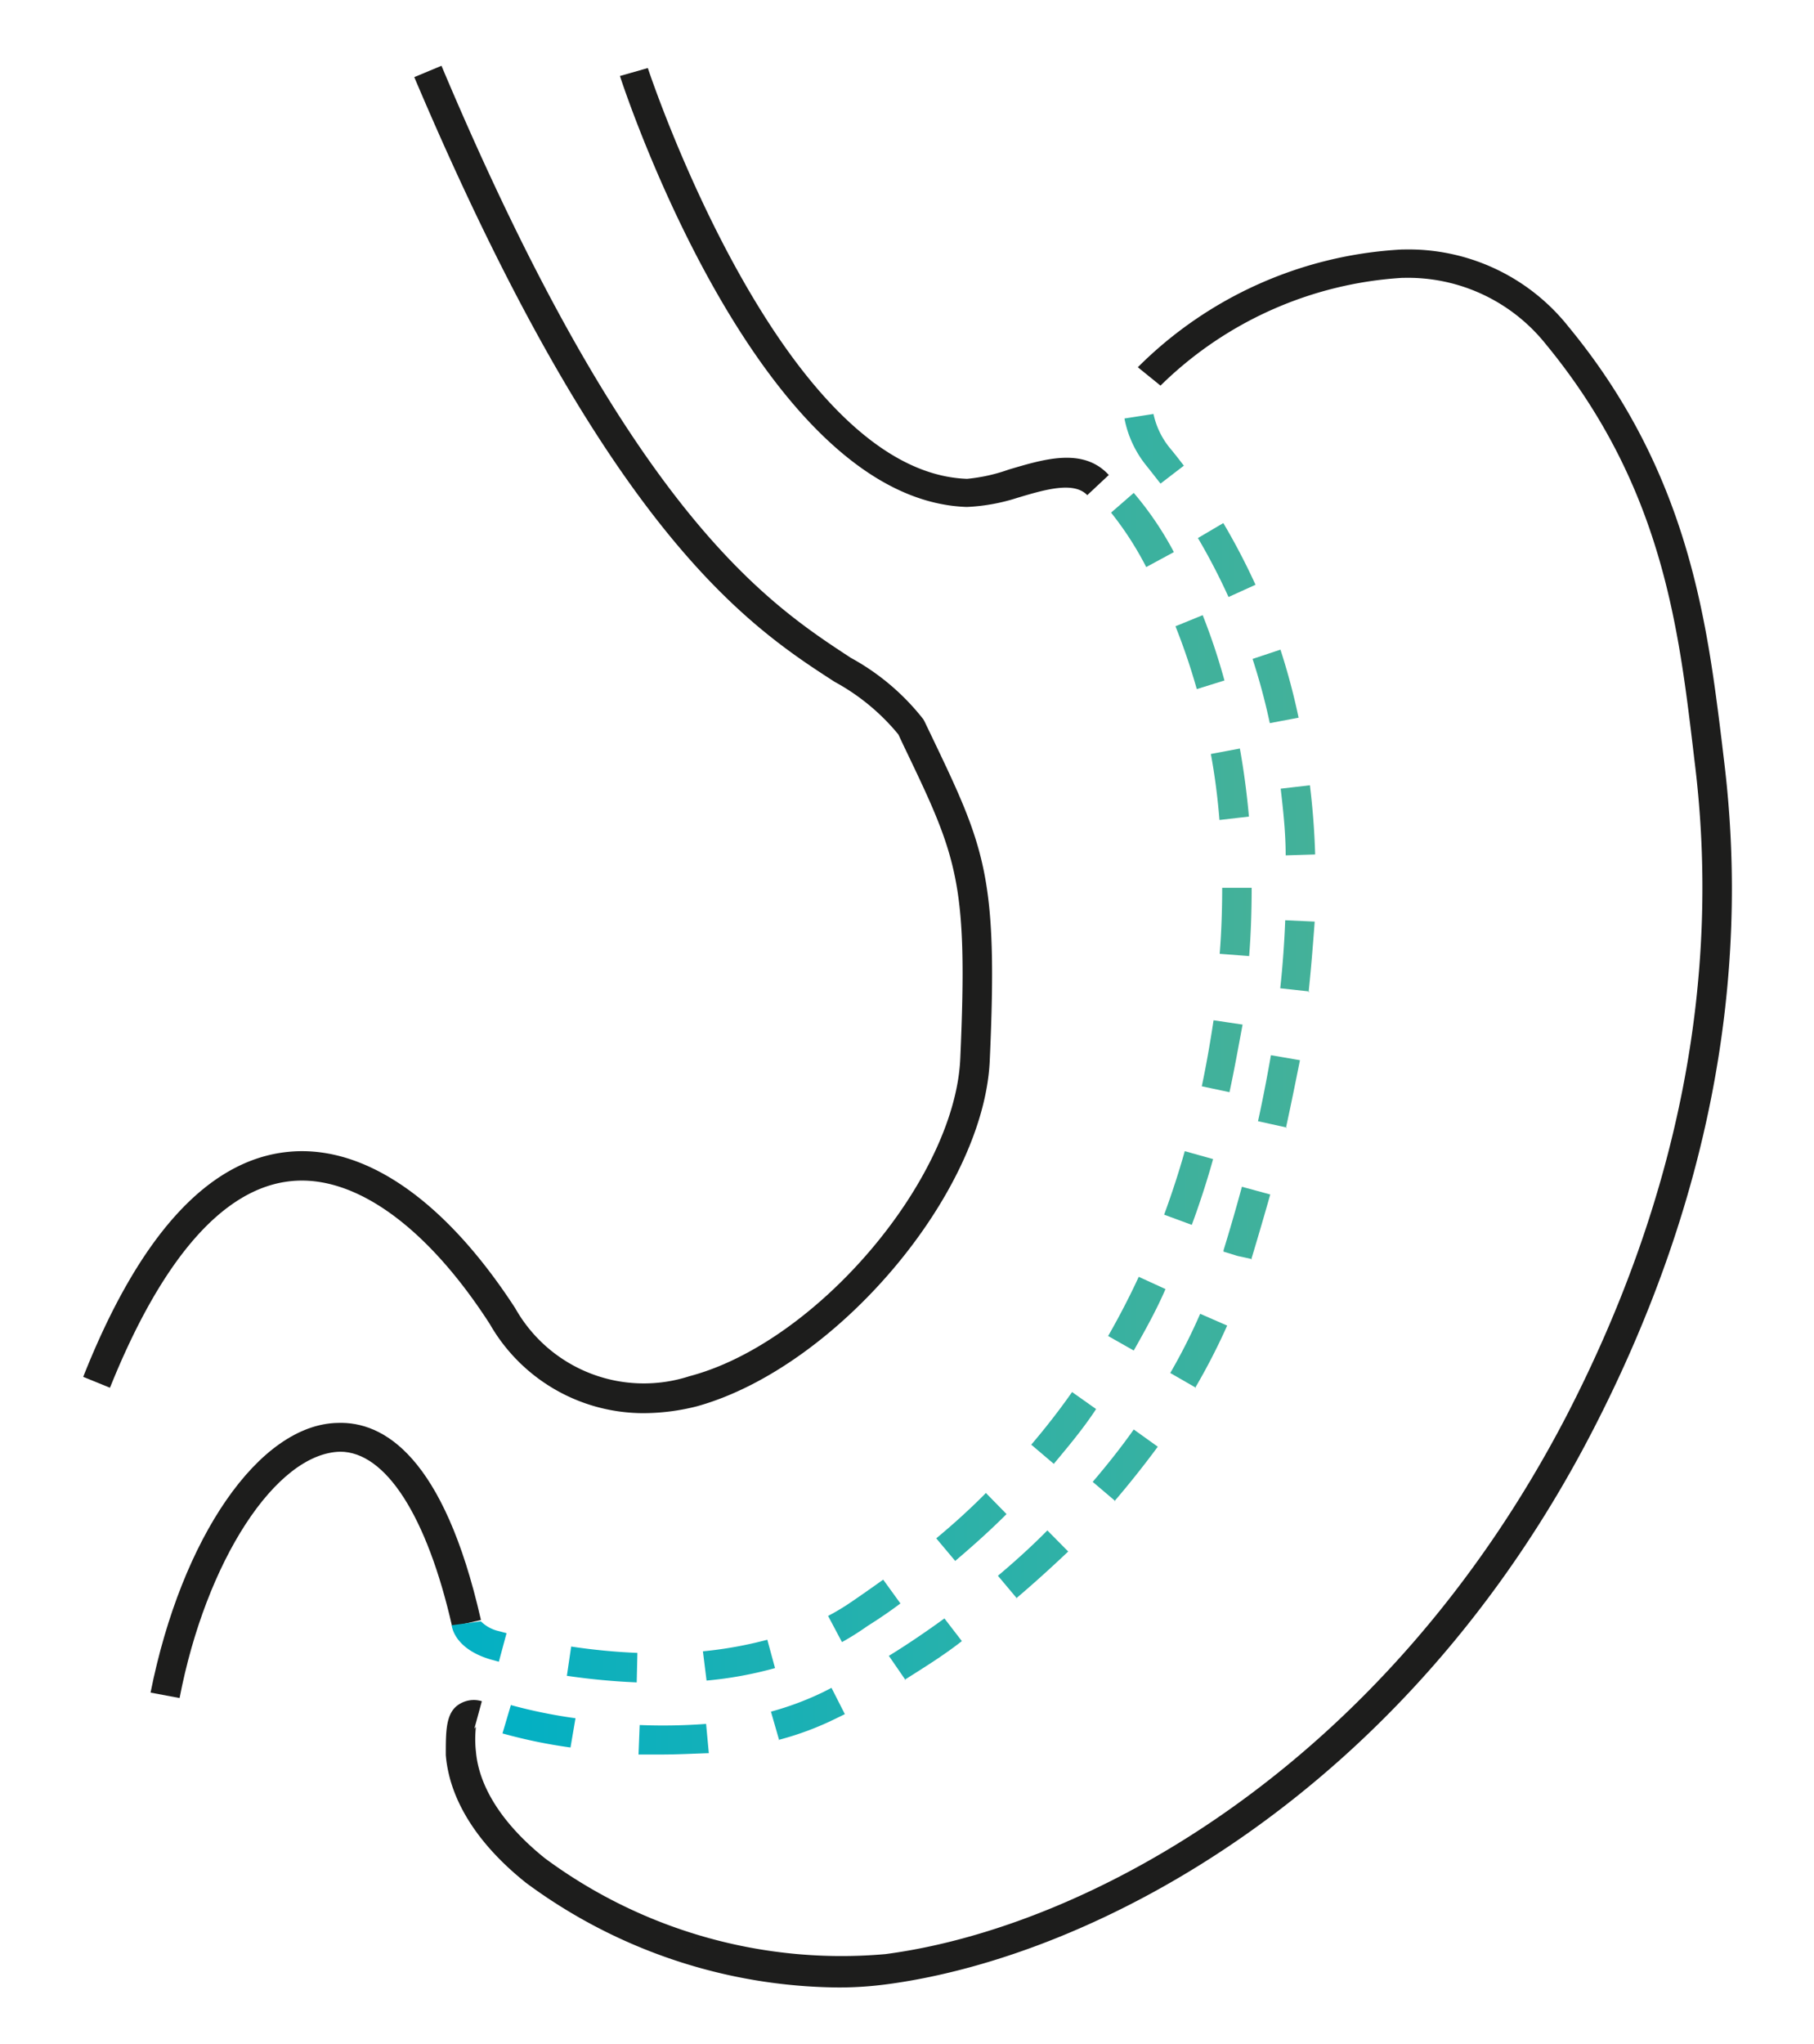 <svg xmlns="http://www.w3.org/2000/svg" xmlns:xlink="http://www.w3.org/1999/xlink" viewBox="0 0 80 90.12"><defs><style>.cls-1{fill:none;}.cls-2{fill:url(#Sfumatura_senza_nome_7);}.cls-3{fill:#1d1d1c;}.cls-4{fill:url(#Sfumatura_senza_nome_7-2);}</style><linearGradient id="Sfumatura_senza_nome_7" x1="22.09" y1="47.79" x2="57.96" y2="47.79" gradientUnits="userSpaceOnUse"><stop offset="0" stop-color="#02b0c4"/><stop offset="1" stop-color="#44b199"/></linearGradient><linearGradient id="Sfumatura_senza_nome_7-2" x1="19.93" y1="47.95" x2="55.2" y2="47.95" xlink:href="#Sfumatura_senza_nome_7"/></defs><title>Gastric Sleeve</title><g id="Livello_2" data-name="Livello 2"><g id="Livello_2-2" data-name="Livello 2"><rect class="cls-1" width="80" height="90.12"/><path class="cls-2" d="M29.16,77.35l-1,0,.05-1.3A25.54,25.54,0,0,0,31.14,76l.12,1.29C30.59,77.31,29.88,77.35,29.16,77.35Zm-4-.31a22.56,22.56,0,0,1-3-.62l.37-1.25a22.37,22.37,0,0,0,2.85.58Zm9.2-.33L34,75.46a13.34,13.34,0,0,0,2.3-.86l.37-.19.59,1.16-.39.19A13.36,13.36,0,0,1,34.32,76.71Zm5.57-2.65L39.2,73c.83-.51,1.65-1.07,2.45-1.65l.77,1C41.59,73,40.74,73.52,39.89,74.06Zm4.92-3.59-.84-1c.76-.64,1.5-1.31,2.18-2l.92.93C46.36,69.11,45.6,69.8,44.81,70.47Zm4.34-4.29-1-.85c.64-.75,1.26-1.53,1.81-2.31l1.06.76C50.46,64.59,49.82,65.4,49.15,66.18Zm3.55-5-1.13-.65a25.55,25.55,0,0,0,1.32-2.61l1.19.52A28.1,28.1,0,0,1,52.7,61.2Zm2.48-5.67-.64-.14-.62-.19v-.06c.28-.91.55-1.84.81-2.8l1.25.34Q55.6,54.14,55.18,55.53Zm1.53-5.8-1.27-.28c.22-1,.41-2,.57-2.91l1.28.22C57.13,47.73,56.93,48.73,56.71,49.73Zm1-6-1.29-.14c.11-1,.18-2,.22-3l1.3.06C57.9,41.7,57.82,42.72,57.71,43.75Zm-1.05-6c0-1-.11-2-.22-2.94l1.29-.15c.12,1,.2,2,.23,3.05ZM56,31.88a28,28,0,0,0-.76-2.83l1.23-.41a29.32,29.32,0,0,1,.8,3Zm-1.82-5.56a27.82,27.82,0,0,0-1.35-2.6l1.12-.66a29.2,29.2,0,0,1,1.42,2.72Zm-3-5-.59-.75a4.71,4.71,0,0,1-1-2.12l1.28-.2a3.54,3.54,0,0,0,.73,1.51c.21.25.41.51.61.77Z"/><path class="cls-3" d="M37,87.62A23.45,23.45,0,0,1,23.19,83c-2.14-1.71-3.37-3.66-3.53-5.63,0-1,0-1.75.47-2.15A1.21,1.21,0,0,1,21.25,75l-.33,1.21s.06-.06.07-.09a4.92,4.92,0,0,0,0,1.11c.14,1.57,1.19,3.21,3.05,4.7a22,22,0,0,0,15,4.22C47.84,85,61,78,69.1,62.39c4.93-9.56,6.83-19.27,5.63-28.85l-.08-.68C74,27.44,73.22,21.3,68.17,15.17a7.78,7.78,0,0,0-6.28-2.92h-.06A16.66,16.66,0,0,0,51.18,17l-1-.81A17.81,17.81,0,0,1,61.82,11h.07a9,9,0,0,1,7.28,3.4c5.3,6.42,6.11,13,6.77,18.35l.08.68c1.23,9.85-.71,19.81-5.76,29.6C62,79.07,48.33,86.23,39.18,87.47A16.16,16.16,0,0,1,37,87.62Z"/><path class="cls-3" d="M7.92,74.86l-1.28-.24C8,67.79,11.43,62.79,14.9,62.73c2-.07,4.67,1.45,6.31,8.69l-1.27.29C18.83,66.82,17,64,15,64h0C12.16,64.07,9.08,68.83,7.92,74.86Z"/><path class="cls-4" d="M28.08,74.17A29.54,29.54,0,0,1,25,73.88l.19-1.29a27.16,27.16,0,0,0,2.92.28Zm3.08-.08L31,72.8a17.67,17.67,0,0,0,2.84-.51l.34,1.25A17,17,0,0,1,31.16,74.09ZM22,73.26l-.36-.1c-1.5-.44-1.7-1.33-1.72-1.51l1.29-.17a1.62,1.62,0,0,0,.79.43l.34.09Zm15.13-.87-.61-1.15a10,10,0,0,0,1-.6c.47-.32.94-.65,1.43-1l.76,1.05c-.49.37-1,.71-1.46,1A12.16,12.16,0,0,1,37.14,72.39Zm5-3.57-.84-1c.77-.64,1.51-1.31,2.19-2l.91.93C43.67,67.47,42.91,68.15,42.12,68.82Zm4.35-4.28-1-.85c.63-.74,1.24-1.52,1.8-2.32l1.06.75C47.76,63,47.12,63.76,46.47,64.54Zm3.52-5-1.13-.64c.48-.84.94-1.72,1.35-2.61l1.18.54C51,57.76,50.49,58.67,50,59.54ZM52.56,54l-1.22-.45c.33-.9.64-1.84.91-2.8l1.25.35C53.22,52.1,52.9,53.08,52.56,54Zm1.66-5.85L53,47.89c.2-.94.37-1.92.52-2.91l1.28.19C54.61,46.18,54.43,47.19,54.22,48.16Zm.87-6-1.3-.1c.08-1,.11-2,.11-2.91l1.3,0v0C55.2,40.12,55.17,41.13,55.09,42.14Zm-1.31-6c-.08-1-.21-2-.38-2.91L54.68,33c.18,1,.31,2,.4,3Zm-1-5.77a28.12,28.12,0,0,0-.94-2.77l1.2-.49A27.47,27.47,0,0,1,54,30ZM50.55,25A14.3,14.3,0,0,0,49,22.6l1-.87a14.4,14.4,0,0,1,1.77,2.61Z"/><path class="cls-3" d="M42.64,22.35h0c-9.09-.3-15.05-18.23-15.3-19L28.57,3c.06.18,5.92,17.83,14.08,18.11h0a7.59,7.59,0,0,0,1.84-.41c1.53-.45,3.27-1,4.41.24l-.95.89c-.59-.62-1.86-.25-3.09.12A8.49,8.49,0,0,1,42.64,22.35Z"/><path class="cls-3" d="M28.3,62.3a7.81,7.81,0,0,1-6.7-3.93c-2.76-4.28-5.94-6.58-8.75-6.3-3,.29-5.72,3.44-8,9.11L3.67,60.7c2.47-6.24,5.52-9.58,9.05-9.92,3.35-.33,6.9,2.12,10,6.89a6.51,6.51,0,0,0,7.69,3C36,59.2,42.12,52,42.35,46.66c.35-7.85-.14-8.87-2.51-13.81l-.22-.47a9.51,9.51,0,0,0-2.81-2.32c-3.76-2.43-10-6.51-18.54-26.66l1.2-.5C27.8,22.68,33.89,26.62,37.52,29a10.37,10.37,0,0,1,3.2,2.71l.05.09.25.52c2.42,5.05,3,6.26,2.63,14.43C43.39,52.61,36.87,60.3,30.73,62A9.58,9.58,0,0,1,28.3,62.3Z"/></g></g></svg>